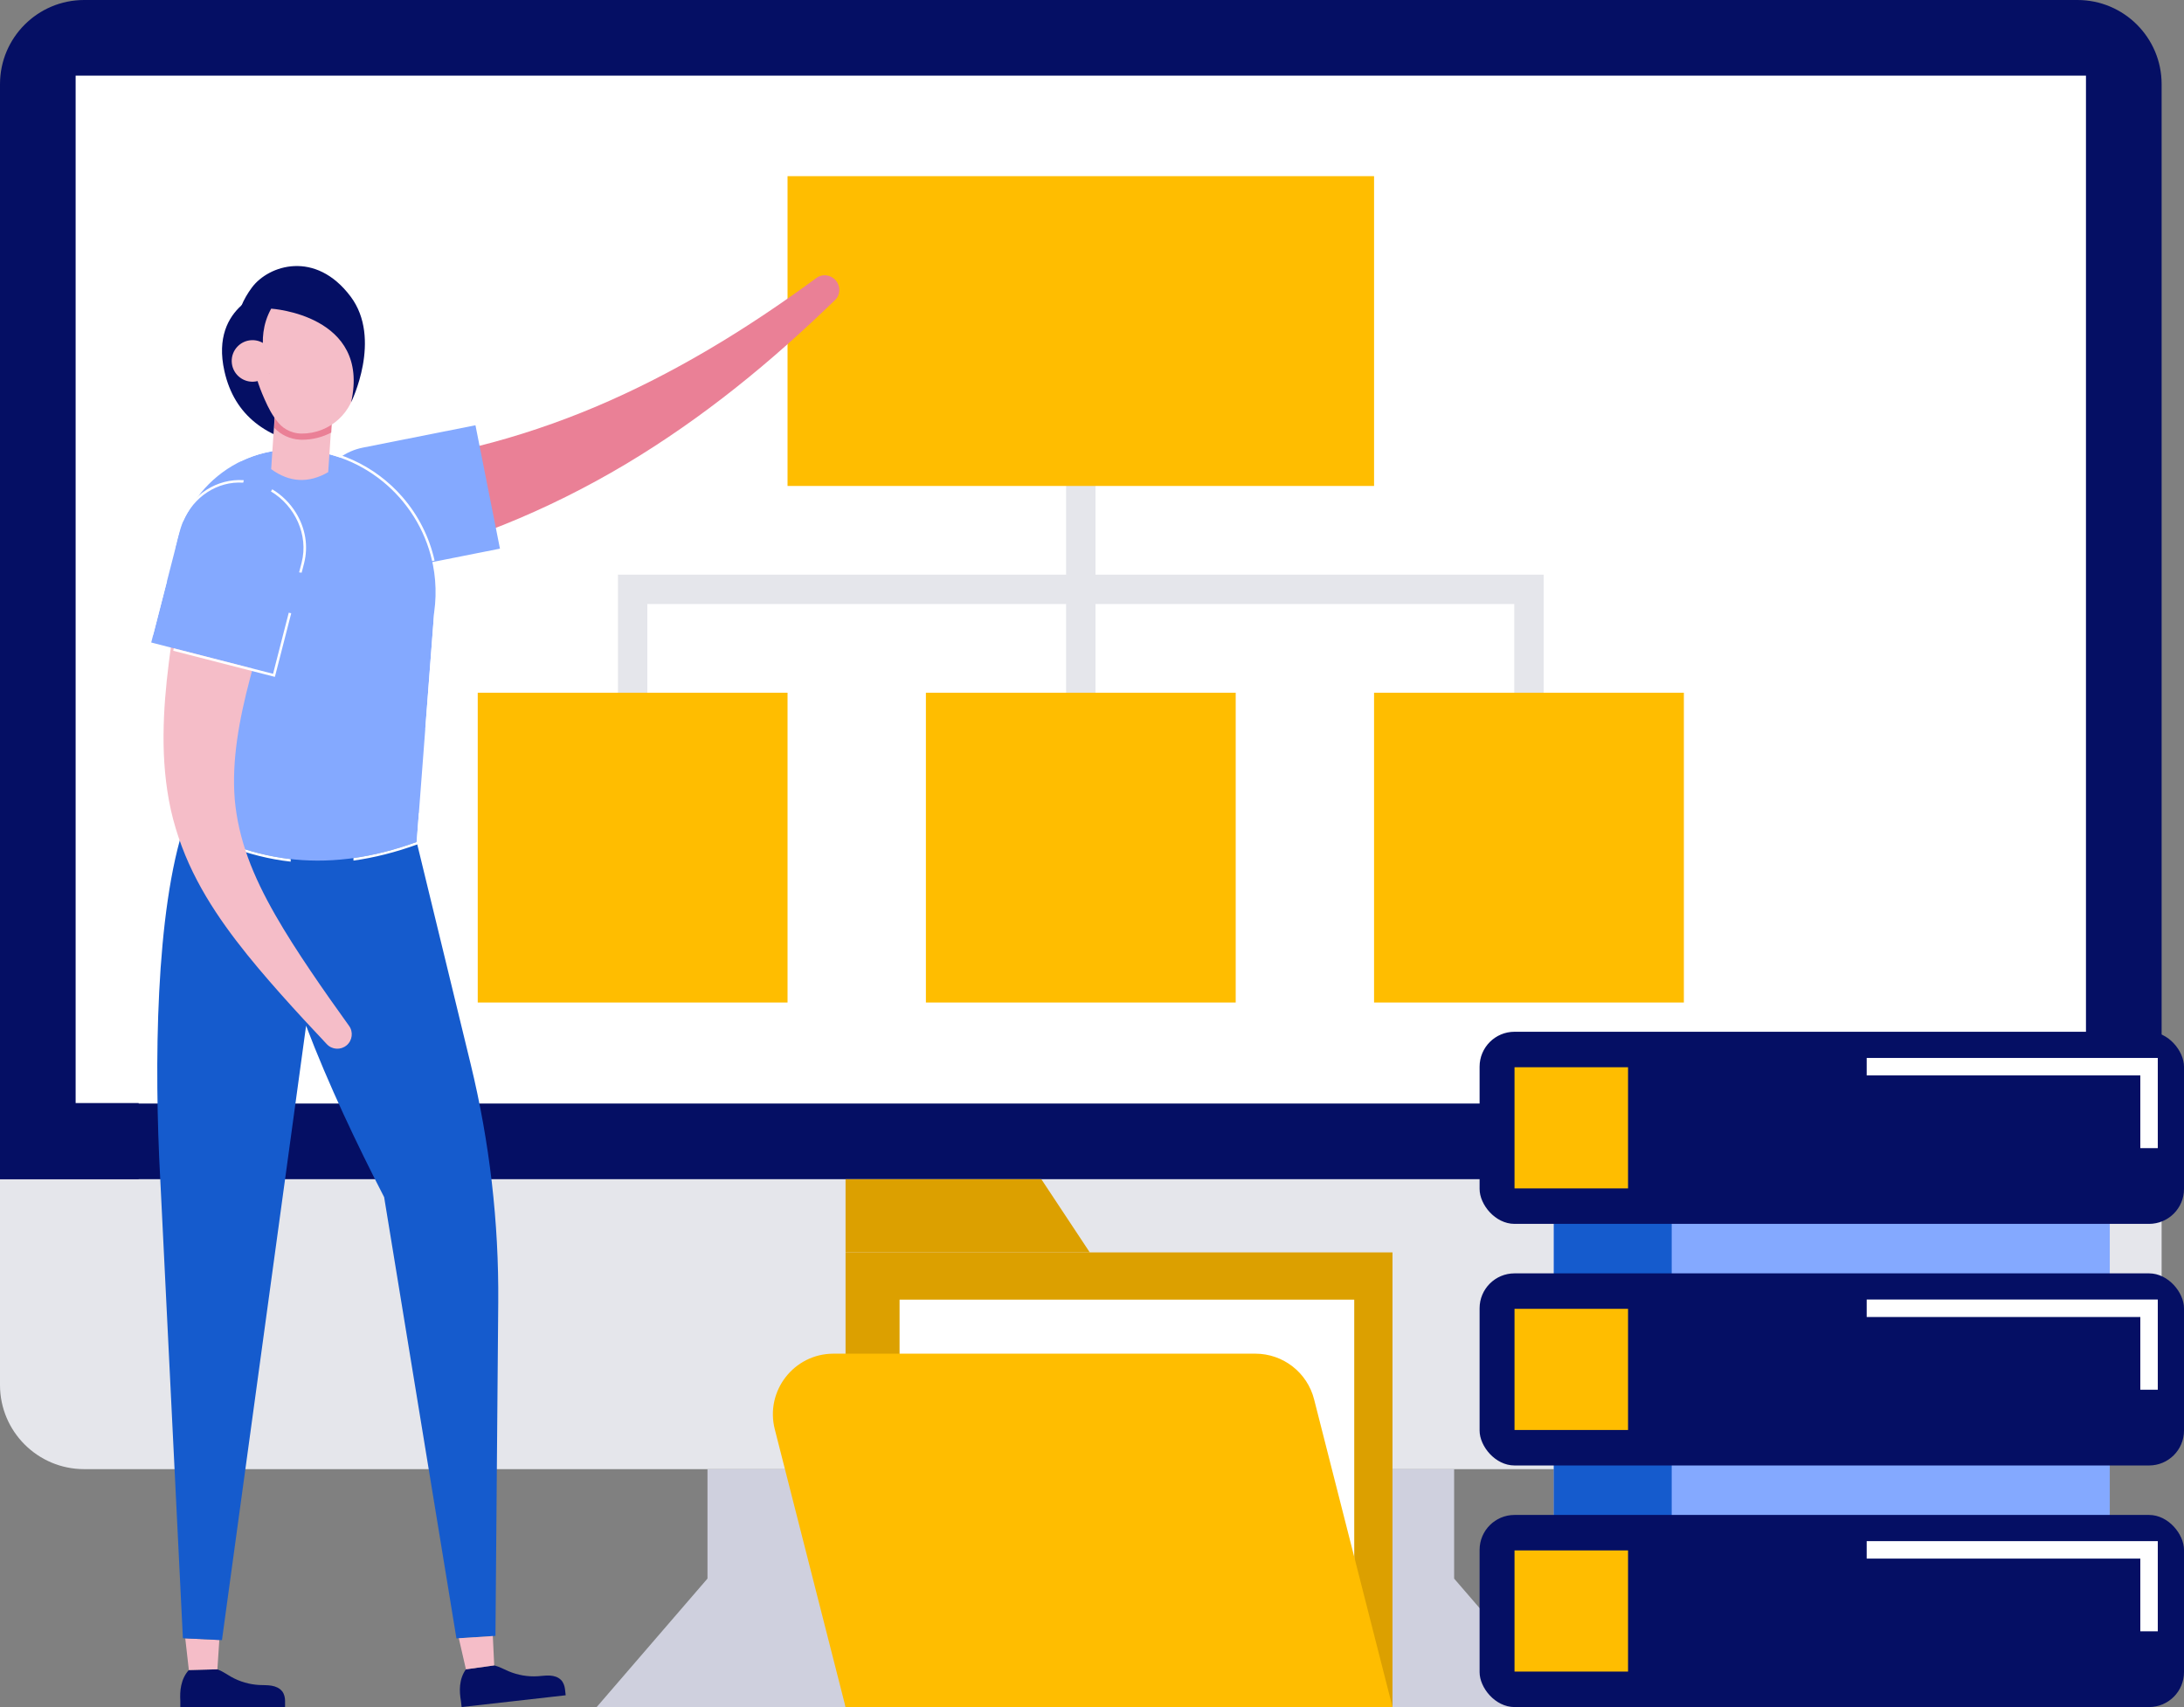 <?xml version="1.0" encoding="UTF-8"?> <svg xmlns="http://www.w3.org/2000/svg" id="Layer_2" viewBox="0 0 1487.12 1162.37"><rect x="0" y="0" width="1487.12" height="1162.37" fill="#808080" stroke="none"/><defs><style>.cls-1{opacity:.1;}.cls-2{fill:#050f64;}.cls-3{fill:#f5bdc8;}.cls-4{fill:#ea8096;}.cls-5{fill:#fff;}.cls-6{fill:#ffbd00;}.cls-7{fill:#e5e6eb;}.cls-8{fill:#84a9ff;}.cls-9{fill:#dca000;}.cls-10{fill:#155bcd;}</style></defs><g id="Layer_21"><g><g><g><path class="cls-2" d="M1471.88,57.3V802.92H0V57.3C0,25.66,25.66,0,57.3,0H1414.58c31.64,0,57.3,25.66,57.3,57.3Z"></path><rect class="cls-5" x="94.42" y="94.42" width="1283.04" height="708.51"></rect><path class="cls-5" d="M51.5,51.5V751.09H1420.37V51.5H51.5Z"></path><polygon class="cls-7" points="1065.56 1162.37 990.13 1074.9 990.13 1074.9 990.13 1000.37 481.74 1000.37 481.74 1074.9 406.31 1162.37 1065.56 1162.37"></polygon><g class="cls-1"><polygon class="cls-2" points="1065.56 1162.37 990.13 1074.9 990.13 1074.9 990.13 1000.37 481.74 1000.37 481.74 1074.9 406.31 1162.37 1065.56 1162.37"></polygon></g></g><path class="cls-7" d="M1471.88,802.92v140.15c0,31.65-25.66,57.3-57.3,57.3H57.3c-31.64,0-57.3-25.65-57.3-57.3v-140.15H1471.88Z"></path><rect class="cls-2" x="710.19" y="41.23" width="51.5" height="1471.88" transform="translate(1513.11 41.23) rotate(90)"></rect><circle class="cls-2" cx="735.94" cy="901.65" r="42.24" transform="translate(-310.67 1410.74) rotate(-76.72)"></circle></g><g><rect class="cls-8" x="1058.02" y="795.7" width="378.56" height="315.09"></rect><rect class="cls-10" x="1058.02" y="809.21" width="80.27" height="270.89"></rect><g><rect class="cls-2" x="1007.48" y="702.55" width="479.64" height="130.81" rx="23.78" ry="23.78"></rect><polygon class="cls-5" points="1469.27 781.79 1457.38 781.79 1457.38 732.27 1271.06 732.27 1271.06 720.38 1469.27 720.38 1469.27 781.79"></polygon><rect class="cls-6" x="1031.26" y="726.71" width="77.3" height="82.5"></rect></g><g><rect class="cls-2" x="1007.48" y="867.06" width="479.64" height="130.81" rx="23.78" ry="23.78"></rect><polygon class="cls-5" points="1469.27 946.29 1457.38 946.29 1457.38 896.78 1271.06 896.78 1271.06 884.88 1469.27 884.88 1469.27 946.29"></polygon><rect class="cls-6" x="1031.26" y="891.21" width="77.3" height="82.5"></rect></g><g><rect class="cls-2" x="1007.48" y="1031.56" width="479.64" height="130.81" rx="23.78" ry="23.78"></rect><polygon class="cls-5" points="1469.27 1110.8 1457.38 1110.8 1457.38 1061.28 1271.06 1061.28 1271.06 1049.39 1469.27 1049.39 1469.27 1110.8"></polygon><rect class="cls-6" x="1031.26" y="1055.71" width="77.3" height="82.5"></rect></g></g><g><rect class="cls-7" x="725.93" y="225.42" width="20" height="351.75"></rect><polygon class="cls-7" points="1051.09 577.17 1031.09 577.17 1031.09 411.29 440.78 411.29 440.78 577.17 420.78 577.17 420.78 391.29 1051.09 391.29 1051.09 577.17"></polygon></g><g><rect class="cls-6" x="325.3" y="471.69" width="210.95" height="210.95"></rect><rect class="cls-6" x="630.46" y="471.69" width="210.95" height="210.95"></rect><rect class="cls-6" x="536.25" y="119.95" width="399.37" height="210.95"></rect><rect class="cls-6" x="935.62" y="471.69" width="210.95" height="210.95"></rect></g><g><path class="cls-2" d="M192.1,1151.63c-1.69-2.19-4.43-3.33-7.15-3.8-2.73-.47-5.52-.34-8.28-.48-6.77-.33-13.45-2.27-19.35-5.61-3.08-1.73-5.97-3.86-9.29-5.07l-19.44,.51c-2.66,2.87-4.37,6.62-5.19,10.48-.75,3.49-.83,7.08-.61,10.65v4.05h71.31v-4.05h.02c-.05-2.44-.53-4.79-2.01-6.69Z"></path><polygon class="cls-3" points="126.15 1115.59 128.59 1137.18 148.03 1136.67 149.34 1116.7 126.15 1115.59"></polygon><path class="cls-2" d="M381.99,1143.91c-1.93-1.99-4.78-2.82-7.53-2.98-2.76-.16-5.52,.28-8.28,.45-6.76,.43-13.62-.74-19.86-3.39-3.26-1.37-6.36-3.16-9.8-3.99l-19.26,2.69c-2.32,3.15-3.6,7.07-3.98,11-.35,3.55-.03,7.13,.59,10.65l.46,4.03,70.86-8.02-.46-4.03h.02c-.33-2.42-1.07-4.7-2.74-6.42Z"></path><path class="cls-10" d="M109.07,802.08c-4.09-75.22-3.38-181.79,16.99-241.82,.19-1.09,157.65,13.05,157.66,13.07l36.75,151.18c12.94,53.19,19.25,107.78,18.79,162.52l-1.9,226.87-26.57,1.72-49.22-300.44c-18.35-35.65-37.97-76.72-53.15-116.74l-57.29,418.36-26.6-1.28s-15.46-313.2-15.45-313.44h0Z"></path><polygon class="cls-3" points="312.41 1115.51 317.26 1136.69 336.52 1134 335.57 1114.01 312.41 1115.51"></polygon><g><path class="cls-4" d="M569.1,190.95c-3.4-3.94-9.16-4.69-13.13-1.72-23.7,17.41-48.02,33.76-73.04,48.52-25.02,14.77-50.74,27.96-77.08,39.12-26.36,11.12-53.31,20.2-80.61,27.01-13.66,3.36-27.41,6.14-41.19,8.37-3.46,.51-6.89,1.12-10.35,1.56l-10.36,1.34c-6.93,.73-13.83,1.5-20.76,1.96-2.19,.21-4.29,.71-6.31,1.36-2.02,.63-3.95,1.49-5.77,2.54-3.64,2.12-6.85,5.02-9.52,8.37-5.31,6.78-8.42,15.91-7.61,25.66s5.51,18.12,12.7,23.68c3.59,2.82,7.77,4.8,12.3,5.88,2.27,.55,4.62,.87,7.02,.96,2.4,.07,4.84-.18,7.3-.65,7.73-1.6,15.38-3.54,23.02-5.44l11.39-3.11c3.79-1.03,7.54-2.24,11.31-3.35,15.02-4.61,29.8-9.81,44.3-15.58,28.97-11.64,56.76-25.55,83.17-41.27,26.4-15.77,51.41-33.34,75.14-52.16,23.74-18.83,46.18-38.92,67.65-59.77,3.64-3.52,3.83-9.33,.43-13.27Z"></path><path class="cls-8" d="M340.44,373.58l-76.7,15.23c-23.2,4.61-46.08-8.72-50.69-31.92h0c-4.61-23.2,10.81-47.48,34-52.09l76.7-15.23,16.68,84.01Z"></path></g><path class="cls-8" d="M198.26,306.09h0c59.5-.62,105.62,51.84,97.38,110.77l-11.93,156.46c-66.03,23.94-115.2,10.85-157.66-13.07l-7.15-166.49c-4.18-46.77,32.39-87.19,79.35-87.67Z"></path><path class="cls-5" d="M118.32,371.28l1.68,.16c2.18-11.41,6.79-22.02,13.29-31.22l-1.18-1.31c-6.89,9.7-11.59,20.77-13.79,32.38Zm36.8,202.89l-.54,1.64c14.56,5.69,28.85,9.28,43.36,10.9v-1.74c-15.21-1.74-29.4-5.55-42.81-10.79Zm9.04-260.13c10.3-4.97,21.85-7.82,34.11-7.95,47.38-.49,86.27,32.67,95.99,75.96l1.66-.35c-3.56-15.85-11-30.76-21.91-43.31-18.82-21.63-46.04-34.03-74.7-34.03h-1.05c-12.01,.13-23.75,2.91-34.42,7.98l.33,1.7Zm119.56,259.28c-15.19,5.51-29.5,9.06-43.04,10.96v1.72c14.19-1.98,28.79-5.68,43.63-11.06l1.05-.38,1.54-20.12c-.55-.29-1.11-.59-1.67-.89l-1.51,19.77Zm11.89-155.9l-6.02,78.88h1.74l6.02-78.88h-1.74Z"></path><path class="cls-2" d="M183.69,197.45s-41.13,9.57-30.88,55.28c6.84,30.52,28.96,45.99,60.97,51.22l-30.09-106.5Z"></path><g><path class="cls-3" d="M226.62,274.34l-3.14,47.16c-13.39,7.73-26.34,7.05-38.84-2.05l3.14-47.16,38.84,2.05Z"></path><path class="cls-4" d="M226.34,279.74l-.78,14.79c-6.02,3.17-12.86,4.94-20.04,4.91-.4,0-.81-.02-1.21-.04-6.73-.35-13.07-3.28-17.53-8.06l.72-13.64,38.84,2.05Z"></path><path class="cls-3" d="M245.68,219.06l-2.66,34.67-.6,7.69c-1.66,19.2-17.76,33.91-37.04,33.81-1.91,0-3.87-.29-5.78-.85-.72-.22-1.45-.46-2.17-.76-.15-.05-.3-.12-.45-.19-2.7-1.18-5.18-2.95-7.19-5.28-4.36-5.07-7.1-10.54-9.6-16.2-2.18-4.94-4.13-9.82-5.48-14.77-1.61-5.89-2.36-11.89-1.64-18.27l2.62-30.41,59.27-4.48,10.7,15.03Z"></path><path class="cls-2" d="M184.65,210.17s67.81,4.21,54.45,63.72c0,0,21.34-43.12-.38-72-23.92-31.81-55.82-21.36-67.16-6.16s-19.83,40.42,11.75,58.45c0,0-10.62-22.56,1.34-44.01Z"></path><circle class="cls-3" cx="171.94" cy="245.75" r="14.15" transform="translate(-7.65 5.54) rotate(-1.8)"></circle></g><g><path class="cls-3" d="M235.95,711.86c4-3.33,4.75-9.18,1.71-13.36-8.94-12.43-17.77-24.91-26.25-37.49-8.48-12.57-16.67-25.24-24.01-38.08-7.34-12.83-13.79-25.84-18.55-38.96-4.78-13.12-7.82-26.28-9-39.57-2.16-26.59,2.96-54.33,10.42-82.58,.98-3.54,1.84-7.04,2.91-10.6l3.1-10.63c2.21-7.12,4.35-14.2,6.72-21.34,4.6-14.24,9.55-28.55,14.57-42.87,5.99-18.28-4.48-38.16-23.29-43.57-18.77-5.4-38.32,5.97-42.76,25.22-3.15,15.23-6.27,30.51-9.08,46.03-1.46,7.71-2.74,15.57-4.06,23.37l-1.8,11.84c-.62,3.93-1.08,7.98-1.62,11.95-2.01,16-3.49,32.36-3.6,49.17-.12,16.77,1.24,34.08,4.97,51.06,3.82,16.97,10.09,33.29,17.9,48.11,7.8,14.87,17,28.36,26.66,41.03,9.69,12.67,19.87,24.57,30.2,36.21,10.33,11.64,20.85,22.96,31.42,34.17,3.55,3.81,9.45,4.19,13.45,.86Z"></path><path class="cls-8" d="M102.97,437.49l19.46-75.73c5.89-22.91,27.8-37.77,50.71-31.88h0c22.91,5.89,38.13,30.29,32.25,53.2l-19.46,75.73-82.96-21.31Z"></path><path class="cls-5" d="M201.53,349.19c-4.06-6.63-9.66-12.13-16.14-16.01l-.9,1.44c16.28,9.72,25.74,29.59,20.9,48.45l-1.72,6.68,1.73,.21,1.66-6.46c2.95-11.49,.99-23.67-5.53-34.31Zm-15.61,109.61l-67.59-17.36-.38,1.68,69.22,17.78,11.13-43.32-1.68-.38-10.69,41.6Zm-19.91-131.83c-18.21-1.27-35.37,9.71-42.89,27.36l1.55,.77c7.07-16.71,23.19-27.6,40.95-26.44l.38-1.69Zm-63.34,104.73l1.66,.5,9.38-36.51-1.65-.53-9.39,36.54Z"></path></g></g><g><rect class="cls-9" x="575.75" y="852.78" width="372.42" height="309.59"></rect><rect class="cls-5" x="612.53" y="884.97" width="309.59" height="277.4"></rect><path class="cls-6" d="M894.79,952.84c-4.66-18.29-21.13-31.1-40.01-31.1h-287.21c-26.94,0-46.66,25.38-40.01,51.48l48.19,189.14h372.42l-53.38-209.52Z"></path><polygon class="cls-9" points="742.04 852.78 575.75 852.78 575.75 802.97 709.08 802.97 742.04 852.78"></polygon></g></g></g></svg> 